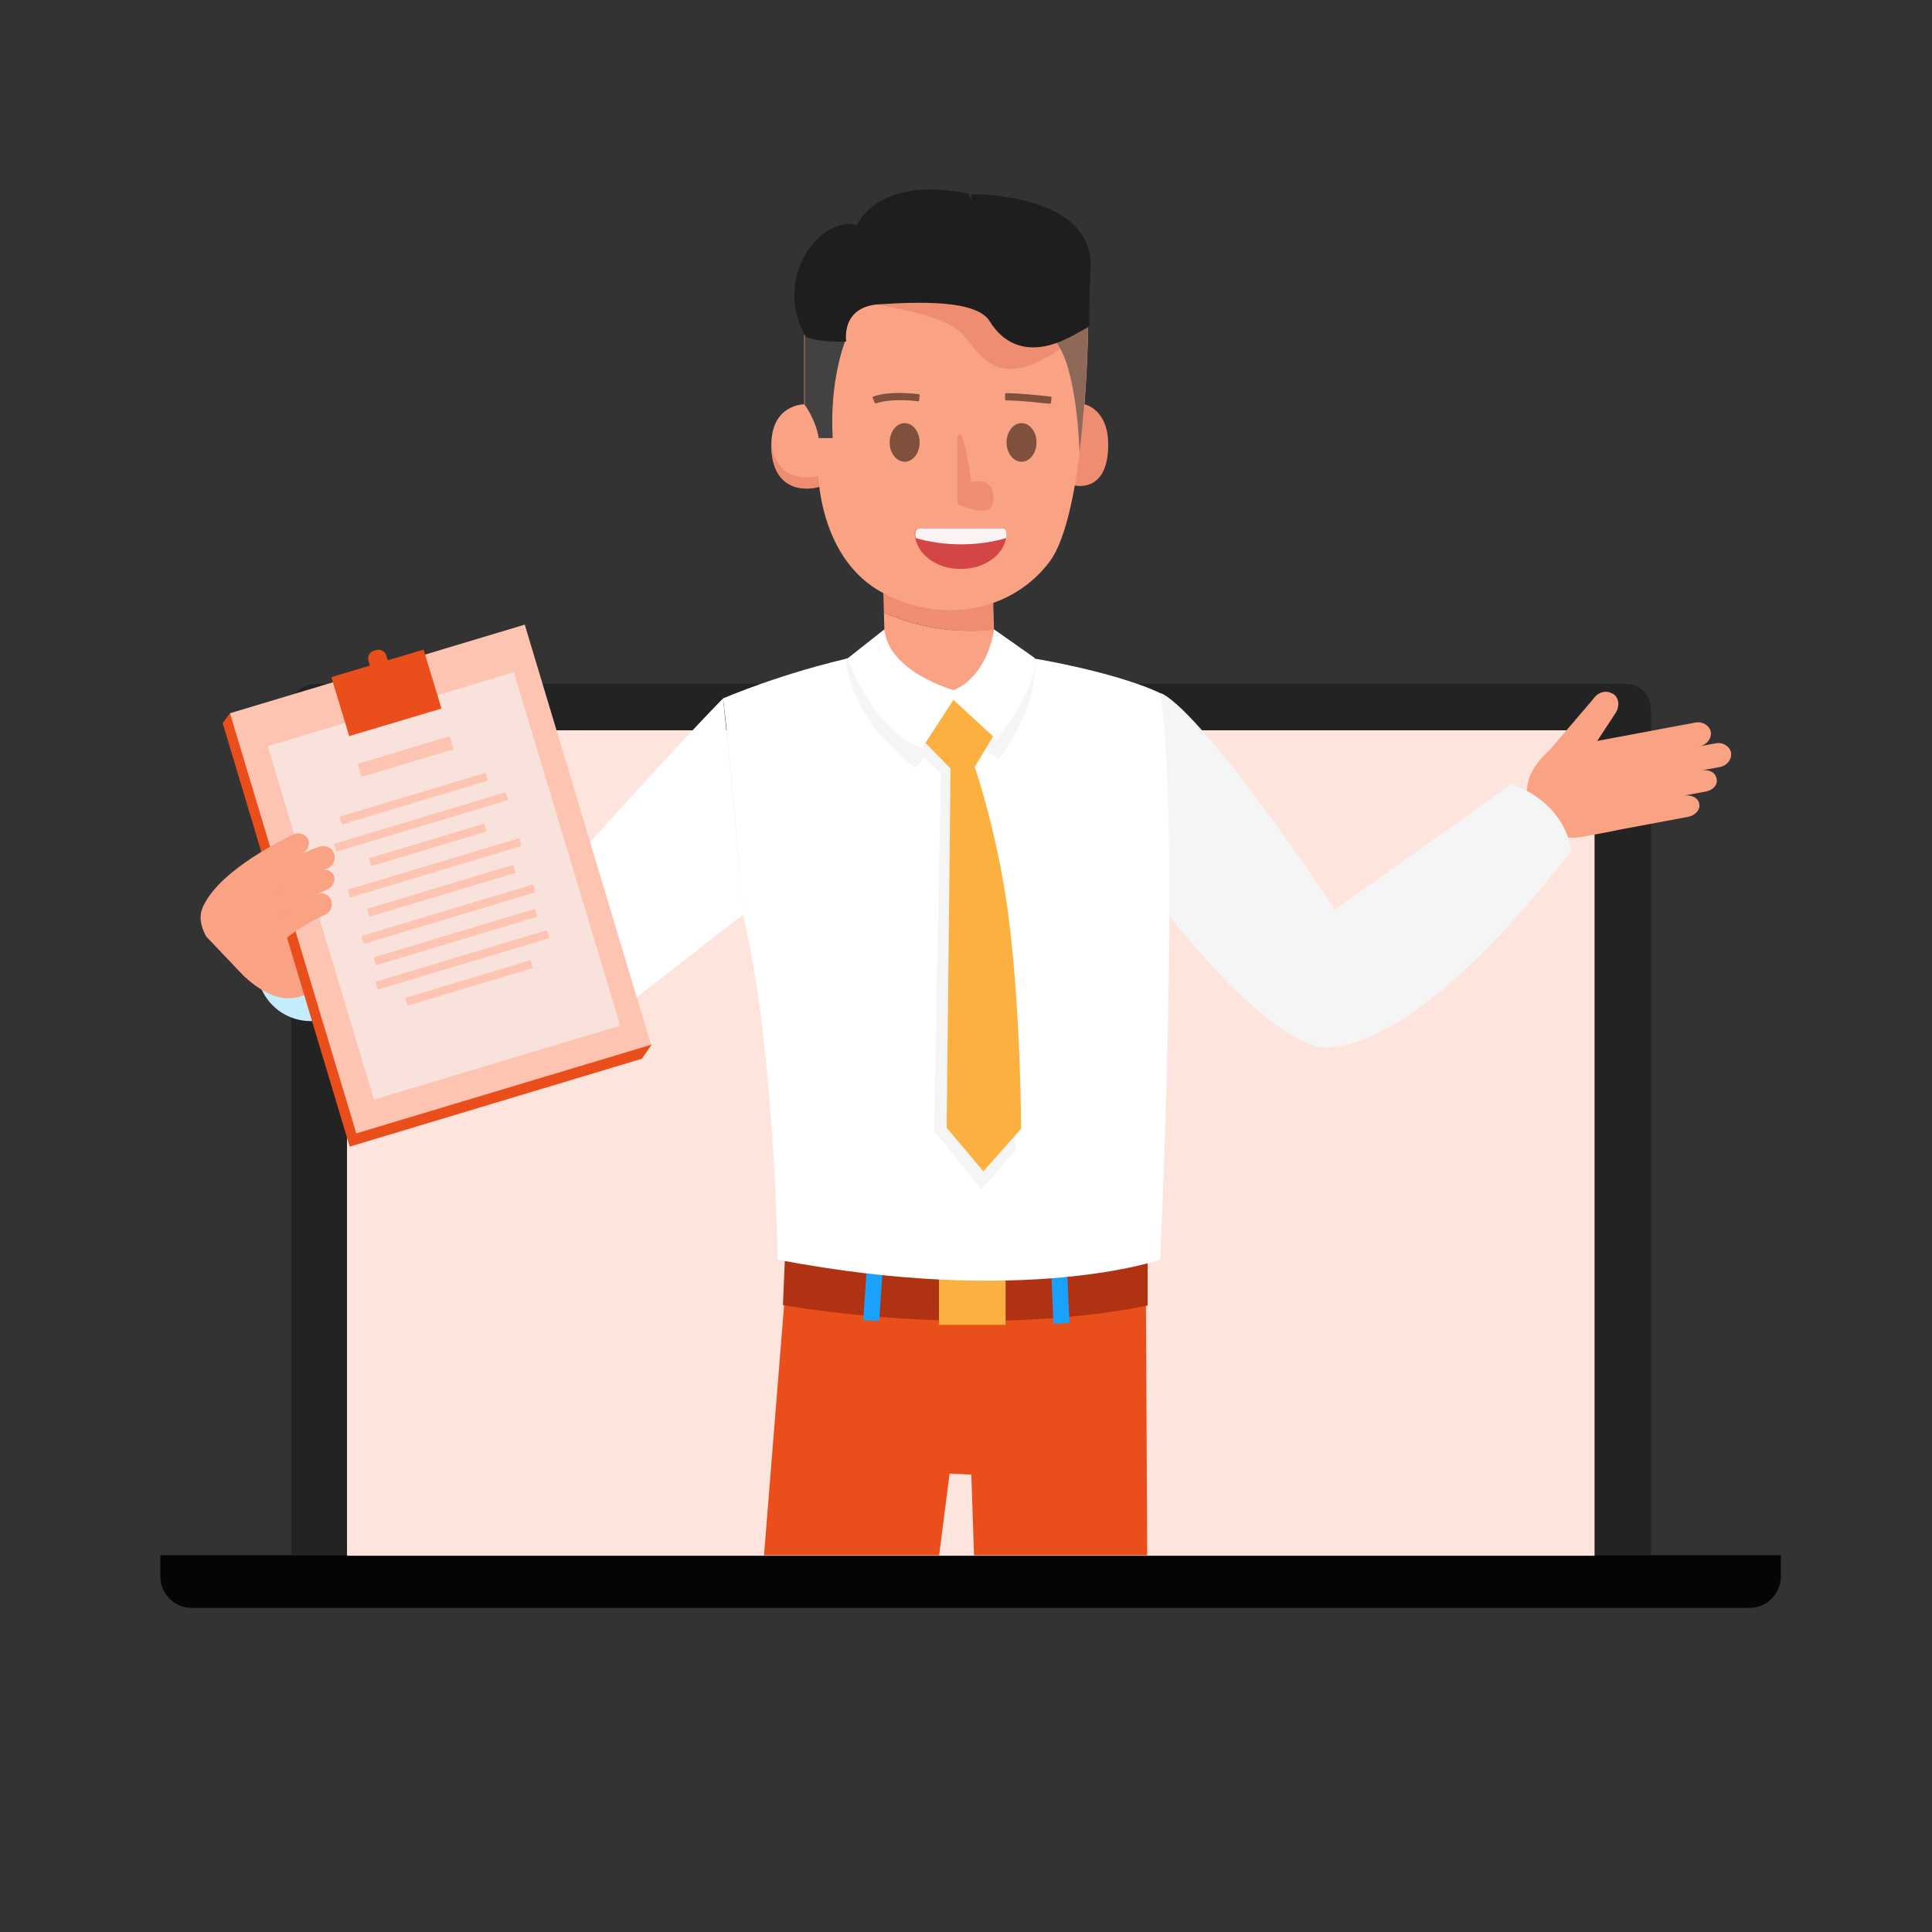 <?xml version="1.0" encoding="utf-8"?>
<!-- Generator: Adobe Illustrator 18.1.1, SVG Export Plug-In . SVG Version: 6.00 Build 0)  -->
<svg version="1.1" id="Layer_1" xmlns="http://www.w3.org/2000/svg" xmlns:xlink="http://www.w3.org/1999/xlink" x="0px" y="0px"
	 viewBox="0 0 400 400" enable-background="new 0 0 400 400" xml:space="preserve">
<rect x="0" y="0" width="400" height="400" fill="#333333" stroke="none"/>
<g>
	<g>
		<g>
			<g>
				<path fill="#232323" d="M336.8,141.6H65.2c-2.7,0-4.9,2.2-4.9,4.9V322h281.5V146.5C341.7,143.8,339.5,141.6,336.8,141.6z"/>
				<rect x="71.9" y="151.2" fill="#FFFFFF" width="258.2" height="170.9"/>
				<rect x="71.9" y="151.2" fill="#EFF9FE" width="258.2" height="170.9"/>
				<path fill="#050505" d="M368.8,322H33.2v4.4c0,3.6,2.9,6.5,6.5,6.5h322.5c3.6,0,6.5-2.9,6.5-6.5V322z"/>
			</g>
			<rect x="71.9" y="151.2" fill="#FDE4DC" width="258.2" height="170.9"/>
		</g>
	</g>
</g>
<g>
	<defs>
		<rect id="SVGID_1_" x="40.9" y="31" width="327.9" height="291"/>
	</defs>
	<clipPath id="SVGID_2_">
		<use xlink:href="#SVGID_1_"  overflow="visible"/>
	</clipPath>
	<g clip-path="url(#SVGID_2_)">
		<ellipse opacity="0.1" cx="202.8" cy="499.8" rx="86.8" ry="9.4"/>
		<g>
			<path fill="#FAA284" d="M351.8,166.4c-0.2-1.2-1.6-1.9-3.1-1.7l4.4-0.8c1.5-0.3,2.6-1.3,2.3-2.7c-0.3-1.4-1.6-1.9-3.1-1.7
				l3.8-0.7c1.5-0.3,2.5-1.6,2.3-3c-0.3-1.3-1.7-2.2-3.2-1.9l-3.3,0.6c1.5-0.3,2.5-1.6,2.3-3c-0.3-1.3-1.7-2.2-3.2-1.9l-20.3,3.8
				l3.8-5.8c0.9-1.5,0.7-3.2-0.6-4l-0.1,0c-1.3-0.8-3-0.3-4,1.2l-8.8,10.3c-2.8,2.6-5.6,5.9-4.7,10.8c1,5.1,5.9,8.3,11,7.4l4.9-0.9
				l3.5-0.7l13.9-2.6C351,168.8,352.1,167.6,351.8,166.4z"/>
			<path fill="#F5F5F5" d="M241.5,188.8c0,0,17.7,23.6,30.6,27.7c0,0,16.4,7,53.2-40.3c0,0-0.5-9.4-12.3-13.9l-36.6,26
				c-30.1-44.6-36.2-44.8-36.2-44.8S233.5,170.3,241.5,188.8z"/>
		</g>
		<g>
			<path fill="#493222" d="M176.3,494.7h-31.6c0,0-1.9-8.4,4.7-19.5l21.3,0.3C170.7,475.5,176.8,484.2,176.3,494.7z"/>
			<rect x="144.5" y="494.7" fill="#3A271B" width="31.6" height="5"/>
			<ellipse fill="#664C3B" cx="160.5" cy="485.9" rx="11.9" ry="3.9"/>
		</g>
		<g>
			<path fill="#493222" d="M207.7,473.3c0,0-2.4,12.5-0.6,21.4h59.4c0,0,2-12.9-23.8-12.9l-16.6-11.2L207.7,473.3z"/>
			<path fill="#3A271B" d="M207.1,499.7h20l0.2-3.4c0,0,8.1,3.3,19.3,3.3c5.5,0,19.7,0.2,19.7,0.2v-5.1h-59.2V499.7z"/>
			<path fill="#664C3B" d="M244.4,481.9c0,0,0.9,9.2,21.4,8.7C265.8,490.7,262.9,482.3,244.4,481.9z"/>
		</g>
		<g>
			<path fill="#EA4E1B" d="M237.2,259.4l1.1,215.9c0,0-16.1,8.1-31.4,1.8l-5.8-171.8l-4.5-0.2l-22,172.1c0,0-11.6,5.2-28.8-1.1
				l17.4-216.6H237.2z"/>
			<path fill="#353B42" d="M237.8,396l0.4,79.3c0,0-16.1,8.1-31.4,1.8l-3.6-106.1C211.8,404.8,230.3,399.7,237.8,396z"/>
			<path fill="#353B42" d="M153.6,383.4c11.4,30.9,26.5,11.1,33,0l-12,93.6c0,0-11.6,5.3-28.8-1.1L153.6,383.4z"/>
			<path fill="#AF3312" d="M237.6,260.7c0,0-26.8,7.9-75.1,0l-0.4,9.5c0,0,39.6,7.3,75.5,0.1V260.7z"/>
			<rect x="194.4" y="263.8" fill="#FBB040" width="13.8" height="10.5"/>
			
				<rect x="217.9" y="263" transform="matrix(-0.999 4.459943e-002 -4.459943e-002 -0.999 450.832 526.944)" fill="#1AA1FC" width="3.3" height="11.1"/>
			
				<rect x="179.1" y="262.4" transform="matrix(-0.998 -6.803109e-002 6.803109e-002 -0.998 342.908 547.573)" fill="#1AA1FC" width="3.3" height="11.1"/>
		</g>
		<g>
			<path fill="#FFFFFF" d="M149.7,144.6c0,0,12.4-5.4,28.1-8.8c16.8-2.9,21.8-2.4,34.8,0.3c7.2,1.1,20.5,4,27.6,7.4
				c0,0,4.3,18.9,0,117.3c0,0-27.9,9.8-79.2,0c0,0-0.6-44.6-7.2-71.5C153.8,189.2,151.8,161.6,149.7,144.6z"/>
			<path fill="#F5F5F5" d="M206.7,157.2l-4.1-2.7l-2.8,3.6l10.6,79.9l-7.2,8.3l-9.8-12.2l1.4-74l-3.4-3.3l-1.8,2.1
				c0,0-12.7-8.2-14.6-22.5c0.9-0.2,1.9-0.4,2.8-0.6c16.8-2.9,21.8-2.4,34.8,0.3c0.5,0.1,1.1,0.2,1.7,0.3
				C214.2,136.4,215.6,145.4,206.7,157.2z"/>
			<g>
				<path fill="#FAA284" d="M205.8,130.3l0.4,13.7l-22.7,0.6l-0.5-17.8C192.6,131.2,202,130.8,205.8,130.3z"/>
				<path fill="#EF8D72" d="M183,126.8l-0.4-13.7l22.7-0.6l0.5,17.9C202,130.8,192.6,131.2,183,126.8z"/>
			</g>
			<path fill="#FBB040" d="M206.6,150.8l-4.8,8c0,0,5,14.2,7.2,32.5c2.4,20,2.4,42.4,2.4,42.4l-7.8,8.8l-7.6-9l0.8-74.4l-6.6-6.7
				l7.4-9.5L206.6,150.8z"/>
			<path fill="#FFFFFF" d="M205.8,130.3c0,0-1,9.3-8.3,12.6c0,0-13.5-3.7-14.4-12.6l-7.6,6c0,0,5,14.7,15.4,18.6l6.5-10l8.9,8.2
				c0,0,8.6-10.4,7.9-16.9L205.8,130.3z"/>
		</g>
		<path fill="#FFFFFF" d="M149.7,144.6c0,0-7.9,7.8-40.3,43.9l14.6,24.1l29.9-23.3C153.8,189.2,152.1,167,149.7,144.6z"/>
		<circle fill="#C3ECFC" cx="64.3" cy="200.3" r="11.1"/>
		<path fill="#FAA284" d="M50.5,202.1c6.1,5.6,10.1,4.9,12.5,3.9l0,0c4.6-2.5,3.1-8.1,0.6-13l-4.6-8.5c-2.6-4.8-6.9-3.9-11.5-1.5
			l0,0c-4.6,2.5-7.8,5.4-4.8,10.9L50.5,202.1z"/>
		<g>
			<polygon fill="#EA4E1B" points="47.6,147.7 46.1,149.7 72.4,237.4 132.9,219.2 134.9,216.3 			"/>
			
				<rect x="59.5" y="136.5" transform="matrix(-0.958 0.288 -0.288 -0.958 231.107 329.939)" fill="#FDC4B2" width="63.7" height="90.8"/>
			
				<rect x="65.5" y="145.3" transform="matrix(-0.958 0.288 -0.288 -0.958 232.993 332.687)" fill="#F9E2DC" width="53.2" height="76.4"/>
			<path fill="#EA4E1B" d="M76.6,137.8l-0.3-0.9c-0.3-1,0.3-2,1.2-2.2l0.3-0.1c1-0.3,2,0.3,2.2,1.2l0.3,0.9l7.4-2.2l3.7,12.2
				l-19.1,5.7l-3.7-12.2L76.6,137.8z"/>
			
				<rect x="74" y="155.3" transform="matrix(-0.958 0.288 -0.288 -0.958 209.54 282.572)" fill="#FDC4B2" width="19.9" height="2.8"/>
			
				<rect x="70" y="164.6" transform="matrix(-0.958 0.288 -0.288 -0.958 215.482 299.147)" fill="#FDC4B2" width="31.6" height="1.7"/>
			
				<rect x="68.6" y="169.3" transform="matrix(-0.958 0.288 -0.288 -0.958 219.666 308.075)" fill="#FDC4B2" width="37.1" height="1.7"/>
			
				<rect x="76.2" y="174.1" transform="matrix(-0.958 0.288 -0.288 -0.958 223.845 317.007)" fill="#FDC4B2" width="24.9" height="1.7"/>
			
				<rect x="71.5" y="178.9" transform="matrix(-0.958 0.288 -0.288 -0.958 228.023 325.94)" fill="#FDC4B2" width="37.1" height="1.7"/>
			
				<rect x="75.7" y="183.7" transform="matrix(-0.958 0.288 -0.288 -0.958 232.205 334.869)" fill="#FDC4B2" width="31.6" height="1.7"/>
			
				<rect x="74.4" y="188.4" transform="matrix(-0.958 0.288 -0.288 -0.958 236.389 343.798)" fill="#FDC4B2" width="37.1" height="1.7"/>
			
				<rect x="76.9" y="193.2" transform="matrix(-0.958 0.288 -0.288 -0.958 240.562 352.734)" fill="#FDC4B2" width="34.9" height="1.7"/>
			
				<rect x="77.2" y="198" transform="matrix(-0.958 0.288 -0.288 -0.958 244.746 361.661)" fill="#FDC4B2" width="37.1" height="1.7"/>
			
				<rect x="83.7" y="202.8" transform="matrix(-0.958 0.288 -0.288 -0.958 248.925 370.594)" fill="#FDC4B2" width="27.1" height="1.7"/>
		</g>
		<g>
			<g>
				<path fill="#FAA284" d="M45.5,190c0.4-0.3,0.8-0.6,1-1.1c2.3-4.9,12.3-10.3,15.9-12c1.2-0.6,1.9-2,1.4-3.1
					c-0.5-1.1-1.9-1.6-3.1-1c-1.5,0.7-14.9,7.1-18.5,14.6c-0.6,1.2-0.1,2.5,1.1,2.9C44.1,190.6,44.9,190.4,45.5,190z"/>
			</g>
			<g>
				<path fill="#FAA284" d="M48.7,192.5c0.4-0.2,0.7-0.5,0.9-0.8c4.7-7.1,17.8-11.8,18-11.8c1.3-0.5,2-1.8,1.6-3.1
					c-0.4-1.3-1.8-1.9-3.1-1.5c-0.6,0.2-14.9,5.2-20.6,13.8c-0.8,1.1-0.4,2.6,0.7,3.3C47,192.9,47.9,192.9,48.7,192.5z"/>
			</g>
			<g>
				<path fill="#FAA284" d="M54.3,192.6c0.3-0.1,0.5-0.3,0.7-0.5c4.9-4.9,12.4-7.7,12.5-7.8c1.3-0.5,2-1.8,1.7-2.9
					c-0.4-1.1-1.7-1.6-3-1.2c-0.4,0.1-8.8,3.3-14.5,9.1c-1,1-1,2.4,0,3.1C52.3,193,53.4,193.1,54.3,192.6z"/>
			</g>
			<g>
				<path fill="#FAA284" d="M57,196.1c0.2-0.1,0.4-0.2,0.6-0.4c4.5-4.2,9.5-6.2,9.5-6.2c1.3-0.5,1.9-1.9,1.5-3.1
					c-0.5-1.2-1.9-1.8-3.1-1.2c-0.2,0.1-6,2.4-11.2,7.3c-1,0.9-1.1,2.4-0.2,3.3C54.9,196.5,56,196.6,57,196.1z"/>
			</g>
		</g>
		<g display="none">
			<g display="inline">
				<path fill="#21333A" d="M157.4,65.9c1.2-2.9,2.2-5.1,2.9-6.5c1.6-3.9,9.1-11.8,27.6-20.1c26.7-12,31.6,6,31.6,6
					c-0.5-3.5-1.9-6.4-1.9-6.4c9.4,6.3,3.6,41.7,3.6,41.7c-26.3,18.1-56.2,11.6-56.2,11.6c-1.5-7.4-3.2-17.6-4.3-24.1
					c-1.9,1.5-3.3,3.4-3.3,3.4c0.6-3,2.2-7.1,2.2-7.1L157.4,65.9z"/>
				<path fill="#21333A" d="M199.2,69l19.8-3.4c0.9,0.1,2.3,0.4,3.7,0.8c-0.5,7.8-1.5,14.3-1.5,14.3c-26.3,18.1-56.2,11.6-56.2,11.6
					c-1.3-6.6-2.8-15.4-3.9-21.8c4.3-2.8,15.5-4.4,15.5-4.4L199.2,69z"/>
				<path opacity="0.1" fill="#FFFFFF" d="M212.5,62.4c0,0,6.1-24.3-13.7-25.5C198.8,36.9,213.9,38.9,212.5,62.4z"/>
				<path opacity="0.1" fill="#FFFFFF" d="M206.8,61.6c0,0-2.1-17.7-13.6-21.9C193.2,39.7,202.6,47.3,206.8,61.6z"/>
				<path opacity="0.1" fill="#FFFFFF" d="M199.2,59.1c0,0-5.6-14.3-25.1-10C174.1,49.1,189.9,47.7,199.2,59.1z"/>
				<path opacity="0.1" fill="#FFFFFF" d="M189.7,60.2c0,0-9-12.4-26.8-3.4C162.9,56.8,177.8,51.5,189.7,60.2z"/>
			</g>
			<g display="inline">
				<path fill="#FAA284" d="M167.7,87.4l3.6,3c0.7-1.8,1.4-3.6,1.9-5.5c2.9-10.8,3.5-18.9,3.5-18.9c23.5-3.3,42.4-0.4,42.4-0.4
					c-0.3,3.6,2.2,15,2.2,15c0,9.7,0.2,26.3-6.5,36.1c-2.8,4.2-6.4,7.7-12.4,8.6c-26.1,4.1-32.8-21.4-32.8-21.4s-8.2,2.2-9.8-9.9
					C158.4,84.1,167.7,87.4,167.7,87.4z"/>
				<path fill="#EF8D72" d="M171.6,100.9c2.2,6.5,10.5,22.4,28.3,21.4c9.6-0.5,14.5-6.9,17.7-11.3c-0.8,2.1-1.7,4-2.9,5.7
					c-2.8,4.2-6.4,7.7-12.4,8.6c-26.1,4.1-32.8-21.4-32.8-21.4s-6.3,1.7-9-6.2C165.5,105.8,171.6,100.9,171.6,100.9z"/>
			</g>
			<path display="inline" fill="#502F26" d="M206.9,90.6c0,2.2,1.4,4,3,3.8c1.7-0.1,3-2.1,3-4.3c0-2.2-1.4-4-3-3.8
				C208.2,86.4,206.9,88.3,206.9,90.6z"/>
			<path display="inline" fill="#502F26" d="M184.1,89.9c0,2.2,1.4,4,3,3.8c1.7-0.1,3-2.1,3-4.3c0-2.2-1.4-4-3-3.8
				C185.4,85.7,184.1,87.7,184.1,89.9z"/>
			<g display="inline">
				<path fill="#DB7C65" d="M198.8,103.3c5,2,7.8-0.3,8-2.7c0.1-1.6-0.7-2.9-2.2-3.5c-3.1-1.2-5.2-5.9-5.3-6l0,0
					c0,1.1,1.1,5.2,5,7.4c0.8,0.5,1.4,1,1.3,1.8C205.5,101.7,203.5,103.6,198.8,103.3L198.8,103.3z"/>
			</g>
			<g display="inline">
				<path fill="#72382A" d="M217.2,79l0.2-1.5c-0.3,0-5.5-1.4-11.6-0.9l-0.1,2.4C210.7,78.2,217.1,79,217.2,79z"/>
			</g>
			<g display="inline">
				<path fill="#72382A" d="M180.2,79.8c4.1-1.6,11.6-1.9,11.7-1.9l-0.5-2.2c-0.3,0.1-7.2,0.3-11.7,2.7L180.2,79.8z"/>
			</g>
			<g display="inline">
				<path fill="#B22828" d="M190.1,106.8c0,0,9.5,1.9,18.3,0c0,0-1.6,8.1-9.2,8.1C192.1,114.9,190.2,108.4,190.1,106.8z"/>
				<path fill="#FFFFFF" d="M199.4,110.7c5.8,0,7.5-2.4,8.3-3.7c-6.8,1.4-12.4,0.5-17.2-0.1C191.1,108.4,193.9,110.7,199.4,110.7z"
					/>
			</g>
		</g>
		<g>
			<path fill="#EF8D72" d="M224.5,83.7c0,0,5.5,1,4.9,9.7s-6.9,7.1-6.9,7.1s-3.3-11.4-3.3-11.6S224.5,83.7,224.5,83.7z"/>
			<path fill="#FAA284" d="M166.6,83.7c0,0-6.9-0.1-6.9,8.4s5.6,9.8,10,8.6C174.1,99.6,170.5,84.1,166.6,83.7z"/>
			<path fill="#EF8D72" d="M169.7,98.5c1.2-0.3,1.8-1.7,2-3.6c0.2,2.9-0.3,5.4-2,5.9c-4.4,1.2-10-0.2-10-8.6c0-0.4,0-0.7,0-1
				C160.2,98.4,165.5,99.6,169.7,98.5z"/>
			<path fill="#FAA284" d="M225.3,67.5c0,0-0.4,38.7-8,48.8s-21.9,13.2-34.6,6.4c-12.7-6.8-13.9-23.9-13.2-29c0.7-5-3-9.9-3-9.9
				V69.5l6.7-14.5l33.4-8L225.3,67.5z"/>
			<path fill="#EF8D72" d="M221.5,67.6c0,0,3.8,2-5.8,6.9c-9.6,5-12.8-1-16.4-5.3C195.6,65,181,63,181,63l-1.1-1.9l26.5-0.6
				L221.5,67.6z"/>
			<path fill="#8E6959" d="M223.5,93.7c0,0-0.4-17.1-4.8-22.8s6.6-3.4,6.6-3.4S225.1,80.7,223.5,93.7L223.5,93.7z"/>
			<path fill="#424242" d="M166.6,69.5l6.2-1.9l2.2,3c0,0-3.3,8-2.6,20.1h-2.9c0,0,0,0,0,0c-0.6-3.8-2.9-6.9-2.9-6.9V69.5z"/>
			<path fill="#EF8D72" d="M198.2,90.7v13.6c0,0,7.4,3.8,7.5-1c0.1-4.9-4.6-3.5-4.6-3.5S199.3,86.6,198.2,90.7z"/>
			<path fill="#D34645" d="M207.5,109.4c0.5,0,0.9,0.4,0.9,0.9c0,0,0,0,0,0c0,4.2-4.2,7.5-9.5,7.5s-9.5-3.4-9.5-7.5c0,0,0,0,0,0
				c0-0.5,0.4-0.9,0.9-0.9H207.5z"/>
			<path fill="#FBF3F3" d="M189.6,111.4c-0.1-0.4-0.1-0.7-0.1-1.1c0,0,0,0,0,0c0-0.5,0.4-0.9,0.9-0.9h17.1c0.5,0,0.9,0.4,0.9,0.9
				c0,0,0,0,0,0c0,0.4,0,0.7-0.1,1.1c-2.7,0.8-5.9,1.3-9.3,1.3S192.3,112.2,189.6,111.4z"/>
			<ellipse fill="#7F503C" cx="211.5" cy="91.6" rx="3.1" ry="4"/>
			<ellipse fill="#7F503C" cx="187.3" cy="91.6" rx="3.1" ry="4"/>
			<g>
				<g>
					<path fill="#7F503C" d="M181.4,83.5c2.9-1,7.7-0.6,8.7-0.4c0.1,0,0.2-0.1,0.2-0.2l0.1-1.1c0-0.1-0.1-0.2-0.2-0.2
						c-1.1-0.1-6.1-0.7-9.4,0.5c-0.1,0-0.2,0.2-0.1,0.3l0.4,1C181.2,83.5,181.3,83.5,181.4,83.5z"/>
				</g>
			</g>
			<g>
				<g>
					<path fill="#7F503C" d="M217.6,83.4l0.1-1.1c0-0.1-0.1-0.2-0.2-0.2c-1.1-0.1-6.1-0.7-9.2-0.7c-0.1,0-0.2,0.1-0.2,0.2v1.1
						c0,0.1,0.1,0.2,0.2,0.2c3,0,8,0.6,9.1,0.7C217.4,83.6,217.5,83.5,217.6,83.4z"/>
				</g>
			</g>
		</g>
	</g>
</g>
<path fill="#1E1E1E" d="M225.8,55.3c0.5-15.5-24.8-15.1-24.8-15.1l0.1,1.4l-0.6-1.5c-3-0.7-17.8-3.4-23.1,6.5
	c-7.1-2.1-17.7,10.5-10.6,23.1c2.8,1.3,8.4,1,8.4,1s-1.2-7.2,6.8-7.7s20.1-1,22.9,3.5c2.8,4.6,8.1,7.7,16.6,3.3
	c1.4-0.7,2.7-1.5,4-2.2C225.5,63.9,225.6,59.8,225.8,55.3z"/>
</svg>
